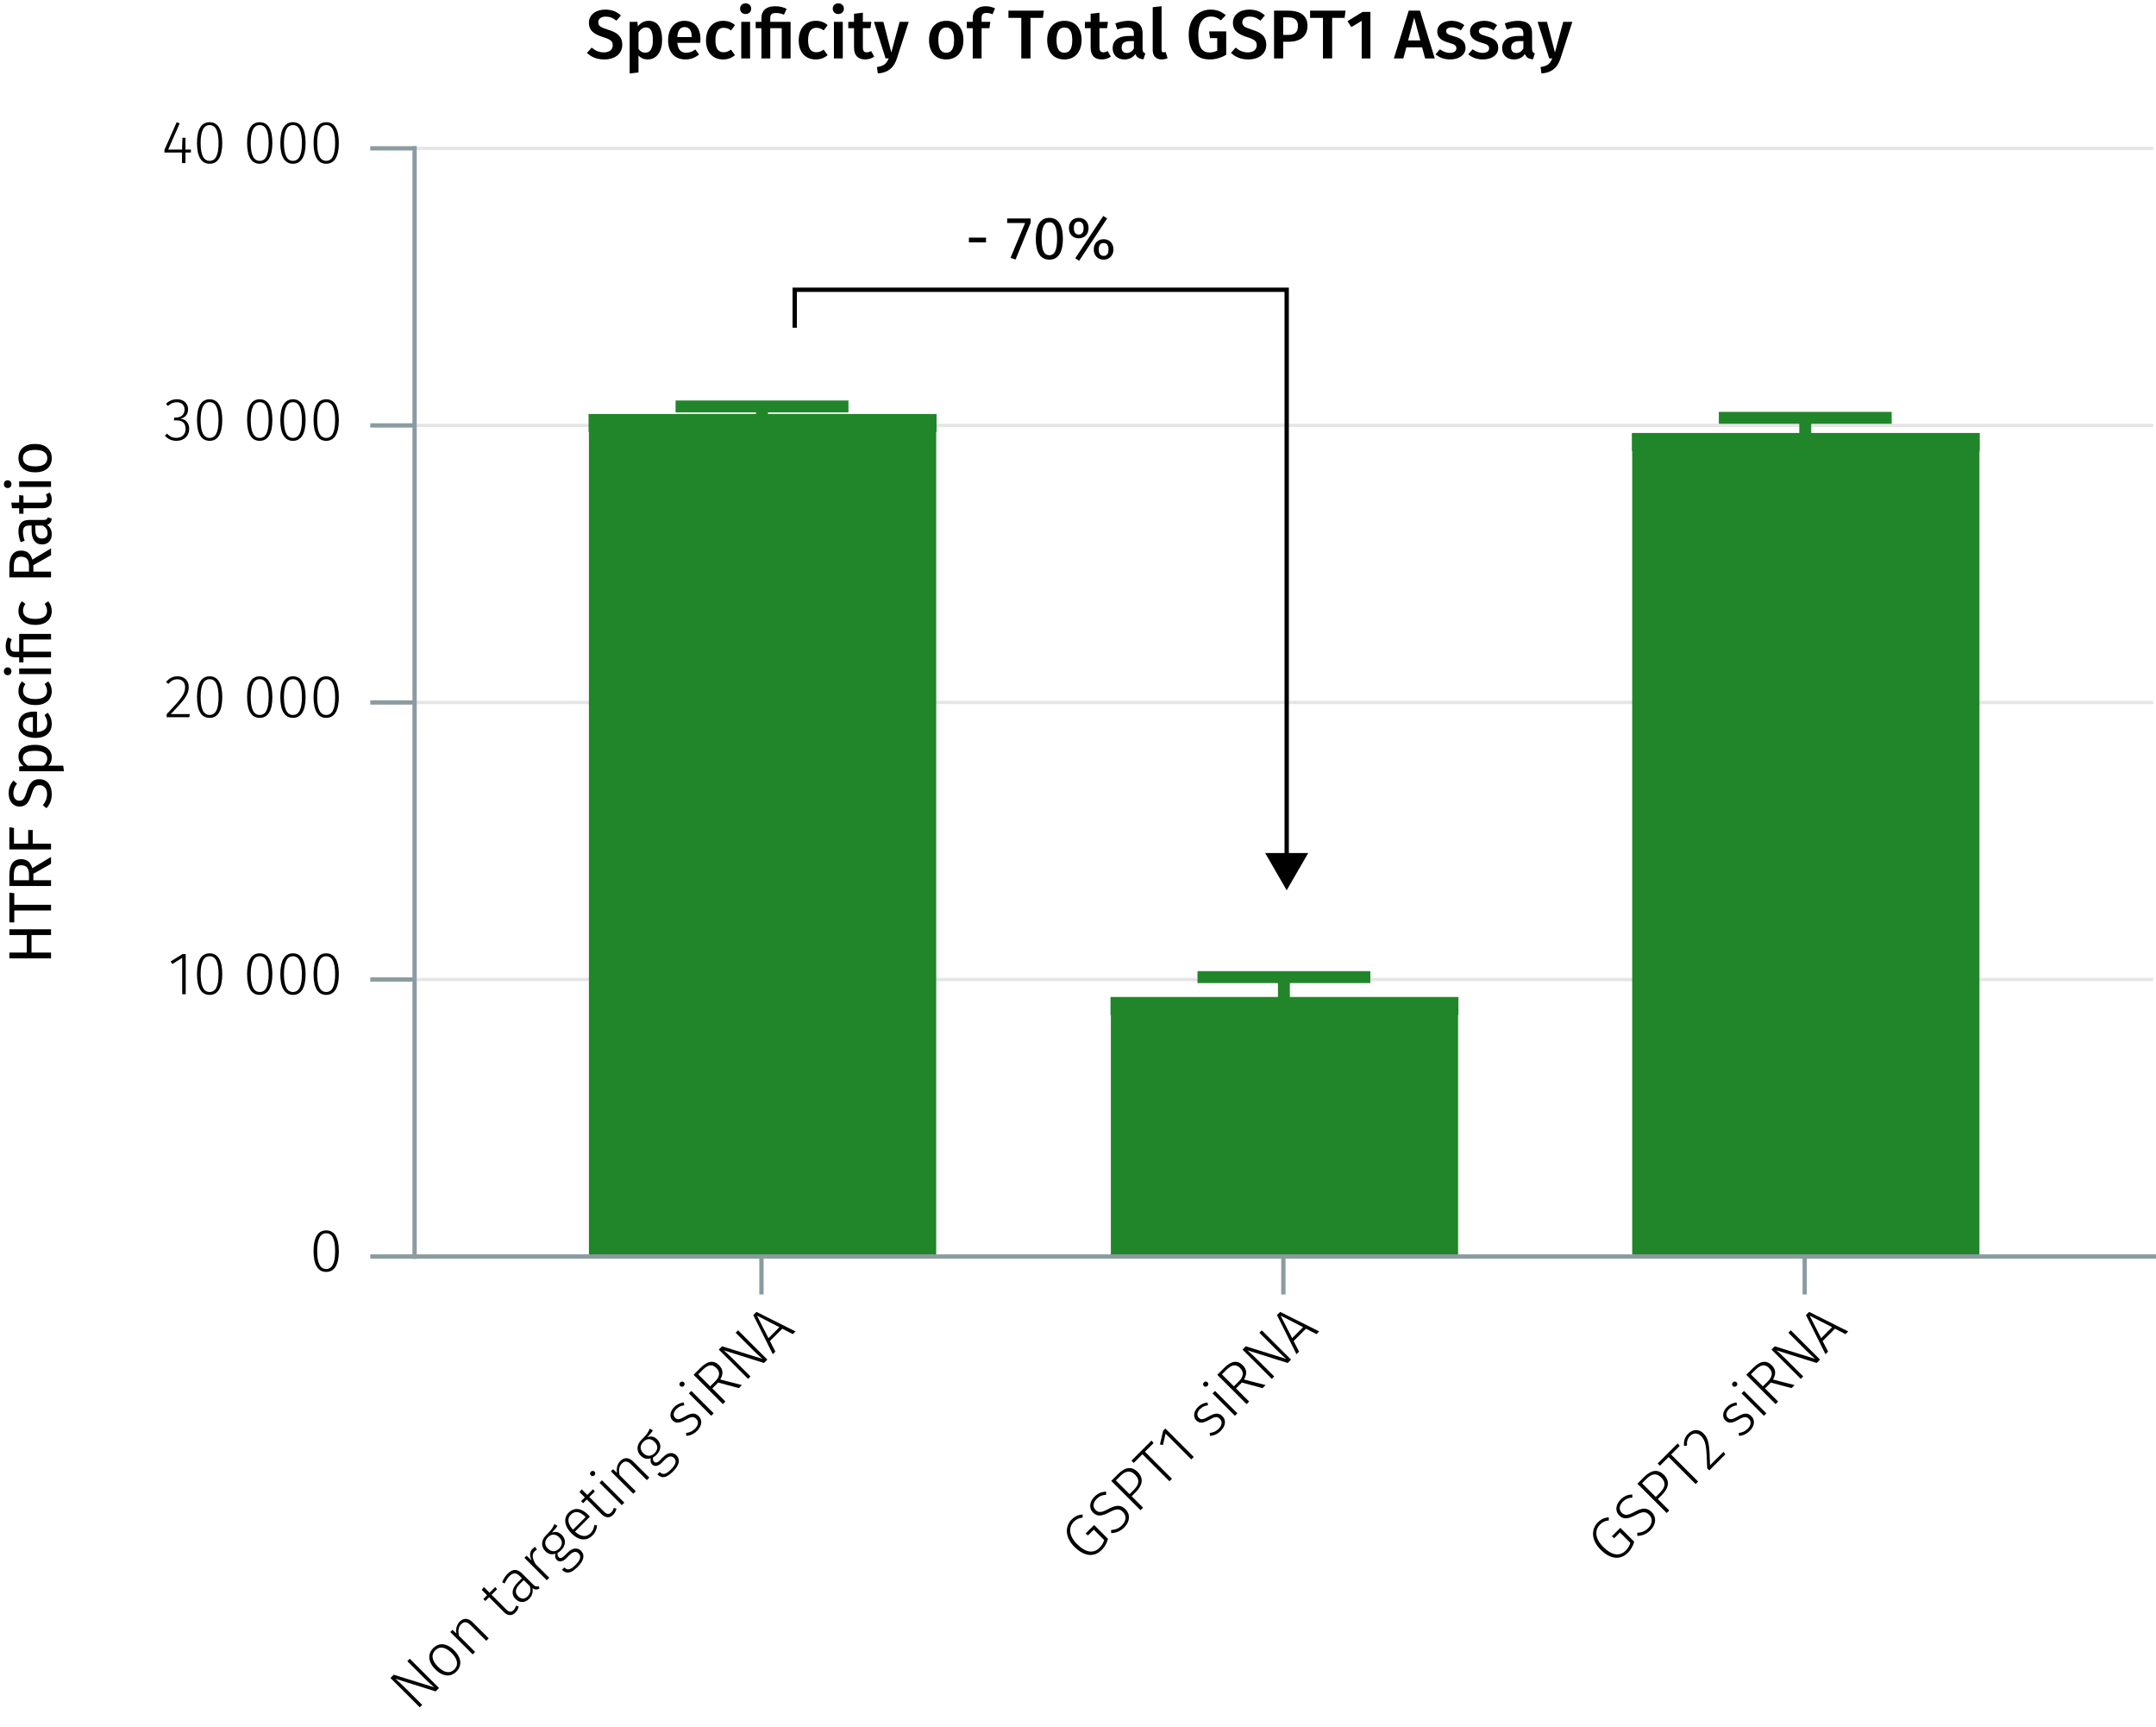 <?xml version="1.0" encoding="UTF-8"?><svg id="Calque_1" xmlns="http://www.w3.org/2000/svg" viewBox="0 0 499.495 399.999"><line x1="96.053" y1="226.862" x2="498.854" y2="226.862" fill="none" stroke="#e5e5e5" stroke-miterlimit="10" stroke-width=".75"/><line x1="96.053" y1="162.698" x2="498.854" y2="162.698" fill="none" stroke="#e5e5e5" stroke-miterlimit="10" stroke-width=".75"/><line x1="96.053" y1="98.534" x2="498.854" y2="98.534" fill="none" stroke="#e5e5e5" stroke-miterlimit="10" stroke-width=".75"/><line x1="96.053" y1="34.361" x2="498.854" y2="34.361" fill="none" stroke="#e5e5e5" stroke-miterlimit="10" stroke-width=".75"/><polyline points="138.539 97.985 138.539 291.026 214.793 291.026 214.793 97.985 138.539 97.985" fill="#218529" fill-rule="evenodd" stroke-width="0"/><polyline points="138.539 291.026 138.539 97.985 136.357 97.985 216.975 97.985 214.793 97.985 214.793 291.026" fill="none" stroke="#218529" stroke-miterlimit="1.5" stroke-width="4.2"/><polyline points="259.46 233.014 259.46 291.026 335.703 291.026 335.703 233.014 259.46 233.014" fill="#218529" fill-rule="evenodd" stroke-width="0"/><polyline points="259.46 291.026 259.46 233.014 257.278 233.014 337.885 233.014 335.703 233.014 335.703 291.026" fill="none" stroke="#218529" stroke-miterlimit="1.5" stroke-width="4.2"/><polyline points="380.243 102.38 380.243 291.026 456.486 291.026 456.486 102.38 380.243 102.38" fill="#218529" fill-rule="evenodd" stroke-width="0"/><polyline points="380.243 291.026 380.243 102.38 378.061 102.38 458.668 102.38 456.486 102.38 456.486 291.026" fill="none" stroke="#218529" stroke-miterlimit="1.5" stroke-width="4.2"/><path d="m101.712,390.968l-.783.782-9.33-2.932c.494.436,1.199,1.04,2.416,2.258l3.795,3.794-.564.564-6.785-6.784.762-.763,9.351,2.912c-.308-.269-1.208-1.051-2.089-1.932l-4.121-4.12.564-.565,6.785,6.785Z" stroke-width="0"/><path d="m105.224,382.246c1.674,1.674,1.883,3.545.516,4.912-1.377,1.376-3.219,1.158-4.883-.506-1.664-1.663-1.863-3.546-.506-4.902,1.377-1.377,3.18-1.198,4.873.496Zm-3.754,3.792c1.457,1.457,2.793,1.625,3.783.635.991-.99.852-2.338-.633-3.823-1.457-1.456-2.783-1.615-3.785-.614-.98.98-.851,2.318.635,3.803Z" stroke-width="0"/><path d="m109.519,375.751l3.705,3.704-.574.574-3.625-3.625c-.852-.852-1.535-.861-2.168-.228-.704.703-.754,1.625-.536,2.674l3.754,3.754-.575.575-5.18-5.181.496-.495.92.821c-.168-1,.02-1.98.764-2.724.939-.94,2.02-.851,3.02.149Z" stroke-width="0"/><path d="m120.162,372.081c-.108.525-.347,1-.763,1.416-.782.783-1.732.803-2.635-.1l-3.457-3.456-.871.871-.465-.465.871-.872-1.238-1.238.506-.644,1.307,1.308,1.338-1.337.396.534-1.269,1.268,3.427,3.428c.604.604,1.139.664,1.664.139.287-.287.457-.614.564-1.02l.624.168Z" stroke-width="0"/><path d="m124.737,367.348l.277.534c-.555.356-1.051.396-1.664-.06.197.951-.061,1.783-.754,2.477-1,1-2.229.98-3.149.059-1.089-1.089-.853-2.495.476-3.822l.99-.99-.504-.505c-.823-.823-1.527-.853-2.389.009-.416.416-.781,1.001-1.108,1.705l-.585-.289c.348-.801.742-1.436,1.287-1.98,1.18-1.179,2.279-1.109,3.338-.05l2.497,2.497c.574.574.901.584,1.288.416Zm-2.002.02l-1.406-1.406-.9.901c-1.041,1.04-1.219,2.03-.396,2.853.713.713,1.516.703,2.199.02.663-.664.791-1.446.504-2.367Z" stroke-width="0"/><path d="m123.962,358.259l.435.652c-.178.1-.337.219-.515.397-.713.713-.584,1.614.198,2.952l3.169,3.169-.574.574-5.18-5.18.495-.495,1.208,1.109c-.584-1.119-.525-2.012.188-2.725.209-.208.406-.366.576-.455Z" stroke-width="0"/><path d="m129.149,353.388c-.258.455-.674.95-1.287,1.584.802-.287,1.574-.188,2.287.525,1.011,1.01,1,2.407-.168,3.576-.248.247-.506.445-.773.574-.109.386-.039.752.199.99.307.307.732.337,1.357-.287l.842-.842c1.029-1.03,2.218-1.109,2.99-.337.932.931.752,2.219-.763,3.733-1.565,1.565-2.614,1.705-3.645.674l.534-.534c.732.713,1.396.624,2.635-.614,1.209-1.209,1.298-2.031.684-2.645-.555-.555-1.297-.426-2.029.307l-.843.842c-.862.862-1.694.862-2.188.366-.348-.347-.445-.861-.318-1.445-.9.287-1.633.108-2.326-.585-1.041-1.04-.992-2.516.148-3.655,1.406-1.366,1.634-1.892,1.932-2.604l.732.377Zm-2.219,5.289c.832.832,1.822.792,2.615,0,.842-.842.832-1.783.01-2.605-.812-.812-1.744-.891-2.625-.01-.881.882-.764,1.853,0,2.615Z" stroke-width="0"/><path d="m136.665,351.28l-3.457,3.457c1.477,1.337,2.713,1.268,3.605.376.564-.564.762-1.119.881-1.911l.635.099c-.09.882-.377,1.645-1.061,2.327-1.367,1.367-3.189,1.209-4.854-.455-1.654-1.654-1.941-3.546-.674-4.814,1.348-1.347,3.002-1.04,4.527.485.158.159.307.327.396.437Zm-1.141-.05c-1.129-1.129-2.307-1.396-3.287-.416-.803.803-.812,2.021.514,3.486l2.922-2.922-.148-.148Z" stroke-width="0"/><path d="m142.812,349.431c-.107.525-.346,1.001-.762,1.417-.783.782-1.733.802-2.635-.1l-3.457-3.456-.871.871-.466-.465.872-.872-1.238-1.238.504-.644,1.309,1.308,1.337-1.337.396.534-1.268,1.269,3.427,3.426c.604.605,1.14.664,1.665.14.287-.287.455-.614.564-1.021l.623.168Z" stroke-width="0"/><path d="m137.739,340.856c.227.227.248.583-.02.851-.258.258-.615.237-.842.011-.229-.229-.248-.585.01-.843.268-.268.623-.247.852-.019Zm6.904,7.18l-.576.575-5.18-5.181.574-.574,5.182,5.18Z" stroke-width="0"/><path d="m146.731,338.539l3.704,3.704-.574.574-3.626-3.625c-.851-.852-1.534-.861-2.168-.227-.703.703-.754,1.624-.535,2.674l3.754,3.754-.574.574-5.181-5.18.495-.496.92.822c-.167-1,.021-1.981.764-2.725.941-.94,2.021-.851,3.021.149Z" stroke-width="0"/><path d="m151.255,331.282c-.258.455-.674.951-1.288,1.584.802-.286,1.575-.188,2.288.525,1.01,1.011,1,2.407-.168,3.576-.248.248-.506.445-.773.574-.109.386-.039.753.199.99.307.308.732.337,1.356-.287l.843-.842c1.029-1.029,2.217-1.109,2.99-.337.932.931.752,2.219-.764,3.734-1.564,1.564-2.613,1.704-3.645.674l.535-.535c.732.713,1.396.624,2.635-.614,1.209-1.208,1.297-2.03.684-2.645-.555-.555-1.297-.426-2.03.307l-.843.843c-.861.861-1.693.861-2.188.366-.347-.348-.446-.861-.317-1.446-.9.287-1.634.108-2.327-.585-1.04-1.039-.991-2.516.148-3.654,1.407-1.367,1.634-1.892,1.932-2.605l.733.377Zm-2.219,5.289c.832.832,1.822.793,2.615,0,.842-.842.831-1.783.01-2.604-.813-.813-1.744-.892-2.625-.011-.881.882-.764,1.853,0,2.615Z" stroke-width="0"/><path d="m158.421,324.828l.109.644c-.773.139-1.318.367-1.842.892-.684.684-.812,1.486-.277,2.021.514.516,1.07.396,2.238-.277,1.437-.842,2.348-.98,3.229-.099.961.961.674,2.337-.366,3.378-.843.842-1.694,1.119-2.517,1.188l-.049-.684c.793-.1,1.436-.347,2.08-.991.742-.742.912-1.624.277-2.258-.623-.624-1.139-.564-2.506.209-1.396.821-2.248.861-2.971.138-.793-.792-.615-2.1.365-3.081.664-.663,1.367-.971,2.229-1.079Z" stroke-width="0"/><path d="m158.439,320.156c.228.228.248.584-.02.852-.258.257-.615.237-.842.01-.229-.228-.248-.585.01-.842.268-.268.624-.247.852-.02Zm6.904,7.181l-.574.574-5.182-5.18.575-.574,5.181,5.18Z" stroke-width="0"/><path d="m166.38,320.217l-1.355,1.356,3.041,3.041-.596.595-6.783-6.785,1.644-1.644c1.634-1.635,3.06-1.773,4.259-.575,1.01,1.011.99,2.1.277,3.309l5.012,1.287-.703.704-4.795-1.288Zm-.712-.257c1.079-1.08,1.277-2.131.286-3.121-.9-.901-1.861-.852-3.158.445l-1.031,1.03,2.773,2.774,1.13-1.129Z" stroke-width="0"/><path d="m177.778,314.901l-.783.782-9.33-2.933c.495.436,1.199,1.041,2.416,2.259l3.795,3.794-.564.564-6.785-6.785.763-.762,9.351,2.911c-.309-.268-1.209-1.05-2.09-1.931l-4.121-4.121.564-.564,6.785,6.785Z" stroke-width="0"/><path d="m181.231,307.744l-2.854,2.853,1.258,2.446-.604.604-4.516-9.054.742-.743,9.043,4.527-.624.623-2.446-1.257Zm-.664-.347l-5.2-2.686,2.665,5.221,2.535-2.535Z" stroke-width="0"/><path d="m250.805,350.763l.02.733c-.852.099-1.446.356-2.051.961-1.089,1.089-1.396,3.021.763,5.18,2.08,2.081,3.863,2.18,5.2.843.555-.555.882-1.12,1.07-1.783l-2.407-2.407-1.327,1.327-.564-.426,1.98-1.98,3.21,3.209c-.258.951-.723,1.832-1.456,2.565-1.684,1.685-3.981,1.624-6.33-.724-2.337-2.338-2.1-4.853-.644-6.309.793-.793,1.536-1.08,2.536-1.189Z" stroke-width="0"/><path d="m256.249,345.477l.029.724c-.94.069-1.585.336-2.209.96-.832.832-.971,1.842-.258,2.556.693.693,1.377.644,2.962-.208,1.595-.842,2.773-1.149,3.972.05,1.159,1.159,1.08,2.843-.286,4.21-.932.931-1.942,1.287-3.021,1.316l-.04-.713c.94-.069,1.753-.307,2.546-1.1.951-.951,1.129-2.179.218-3.09-.822-.822-1.565-.753-3.15.079-1.762.931-2.812,1.05-3.792.069-.962-.961-.862-2.467.326-3.655.882-.882,1.693-1.14,2.704-1.198Z" stroke-width="0"/><path d="m263.575,340.925c1.525,1.525,1.05,3.169-.426,4.645l-.971.971,2.645,2.645-.595.595-6.784-6.784,1.595-1.595c1.575-1.575,3.13-1.883,4.536-.476Zm-.614.633c-1.149-1.148-2.258-.852-3.446.337l-.991.991,3.17,3.169.971-.971c1.129-1.129,1.545-2.277.297-3.526Z" stroke-width="0"/><path d="m267.247,334.242l-1.99,1.991,6.259,6.259-.584.584-6.26-6.259-2.011,2.011-.524-.525,4.655-4.655.455.595Z" stroke-width="0"/><path d="m276.564,337.443l-.574.574-5.953-5.953-.614,2.635-.692-.157.752-3.19.495-.495,6.587,6.587Z" stroke-width="0"/><path d="m279.75,324.828l.109.644c-.772.139-1.317.367-1.843.893-.683.684-.812,1.485-.277,2.021.516.515,1.07.396,2.239-.278,1.436-.841,2.347-.979,3.229-.098.961.96.674,2.337-.366,3.377-.842.842-1.693,1.119-2.516,1.188l-.05-.684c.792-.099,1.437-.347,2.08-.99.743-.743.911-1.624.277-2.258-.624-.625-1.139-.565-2.506.208-1.396.822-2.248.861-2.972.139-.793-.793-.614-2.101.366-3.081.664-.663,1.366-.971,2.229-1.08Z" stroke-width="0"/><path d="m279.768,320.156c.228.228.248.585-.02.852-.258.258-.614.237-.842.011-.228-.229-.248-.586.009-.843.268-.268.625-.247.853-.02Zm6.903,7.181l-.574.574-5.181-5.18.575-.574,5.18,5.18Z" stroke-width="0"/><path d="m287.709,320.217l-1.356,1.356,3.041,3.041-.595.595-6.784-6.784,1.645-1.645c1.635-1.635,3.061-1.773,4.258-.575,1.012,1.011.991,2.101.278,3.309l5.012,1.288-.703.703-4.795-1.288Zm-.712-.257c1.079-1.08,1.277-2.13.286-3.121-.9-.9-1.861-.852-3.159.446l-1.03,1.03,2.773,2.773,1.13-1.129Z" stroke-width="0"/><path d="m299.106,314.901l-.782.782-9.33-2.932c.495.436,1.198,1.04,2.417,2.259l3.793,3.793-.564.564-6.784-6.784.763-.763,9.35,2.911c-.307-.267-1.208-1.05-2.09-1.931l-4.12-4.12.564-.564,6.784,6.784Z" stroke-width="0"/><path d="m302.56,307.744l-2.853,2.853,1.258,2.446-.604.604-4.517-9.053.743-.743,9.043,4.526-.624.623-2.447-1.257Zm-.663-.347l-5.2-2.685,2.664,5.22,2.536-2.535Z" stroke-width="0"/><path d="m372.708,351.418l.02.732c-.852.1-1.446.357-2.051.961-1.089,1.09-1.396,3.021.763,5.181,2.081,2.08,3.863,2.179,5.2.842.555-.555.882-1.119,1.07-1.783l-2.407-2.406-1.327,1.327-.564-.426,1.98-1.98,3.21,3.209c-.258.951-.724,1.832-1.456,2.564-1.685,1.685-3.982,1.625-6.33-.723-2.337-2.338-2.1-4.854-.643-6.309.792-.793,1.535-1.08,2.535-1.189Z" stroke-width="0"/><path d="m378.151,346.133l.03.723c-.94.069-1.585.337-2.209.961-.832.832-.971,1.842-.257,2.555.693.693,1.377.645,2.961-.207,1.596-.842,2.773-1.149,3.973.049,1.158,1.159,1.079,2.843-.288,4.21-.931.931-1.941,1.287-3.021,1.317l-.04-.713c.94-.07,1.753-.308,2.546-1.1.95-.951,1.129-2.18.218-3.091-.821-.821-1.564-.753-3.149.079-1.764.932-2.812,1.051-3.794.069-.96-.96-.861-2.466.327-3.654.882-.882,1.693-1.14,2.703-1.198Z" stroke-width="0"/><path d="m385.479,341.579c1.525,1.525,1.05,3.169-.426,4.646l-.971.971,2.645,2.645-.594.594-6.785-6.784,1.595-1.595c1.575-1.575,3.13-1.883,4.536-.476Zm-.614.634c-1.148-1.148-2.258-.852-3.447.336l-.99.991,3.17,3.169.971-.971c1.129-1.129,1.545-2.277.297-3.525Z" stroke-width="0"/><path d="m389.15,334.896l-1.991,1.99,6.26,6.26-.584.585-6.26-6.26-2.011,2.011-.524-.525,4.654-4.654.456.594Z" stroke-width="0"/><path d="m394.655,331.986c1.307,1.309,1.396,2.863,1.515,7.399l3.12-3.12.426.585-3.714,3.714-.485-.485c-.158-5.052-.268-6.31-1.426-7.468-.783-.783-1.773-.783-2.526-.03-.634.634-.802,1.337-.724,2.229l-.693.099c-.108-1.159.169-2.05.962-2.843,1.129-1.129,2.555-1.07,3.546-.08Z" stroke-width="0"/><path d="m402.307,324.83l.108.644c-.772.139-1.316.366-1.842.892-.684.684-.812,1.486-.277,2.021.516.515,1.07.396,2.238-.277,1.438-.841,2.348-.98,3.229-.099.961.961.673,2.338-.366,3.377-.842.842-1.694,1.12-2.516,1.189l-.051-.684c.793-.1,1.437-.347,2.081-.991.742-.742.911-1.624.277-2.258-.624-.624-1.14-.564-2.506.208-1.396.822-2.249.862-2.972.139-.793-.792-.614-2.101.366-3.081.663-.663,1.366-.97,2.229-1.079Z" stroke-width="0"/><path d="m402.324,320.158c.228.228.247.584-.021.852-.257.257-.613.237-.841.01-.229-.228-.248-.585.009-.842.268-.268.625-.248.853-.02Zm6.903,7.181l-.574.574-5.18-5.181.574-.574,5.18,5.181Z" stroke-width="0"/><path d="m410.267,320.219l-1.357,1.356,3.041,3.041-.594.595-6.785-6.785,1.645-1.645c1.634-1.634,3.06-1.772,4.258-.574,1.011,1.011.991,2.1.278,3.309l5.012,1.287-.703.703-4.794-1.287Zm-.713-.258c1.079-1.079,1.277-2.13.286-3.12-.901-.901-1.862-.853-3.159.445l-1.03,1.03,2.774,2.773,1.129-1.129Z" stroke-width="0"/><path d="m421.664,314.902l-.783.783-9.33-2.933c.495.436,1.198,1.04,2.417,2.259l3.793,3.793-.564.564-6.784-6.784.763-.763,9.35,2.912c-.307-.268-1.209-1.051-2.09-1.932l-4.12-4.12.564-.564,6.785,6.784Z" stroke-width="0"/><path d="m425.117,307.745l-2.853,2.853,1.258,2.446-.604.604-4.517-9.053.743-.743,9.043,4.526-.624.624-2.446-1.258Zm-.664-.347l-5.2-2.685,2.664,5.22,2.536-2.535Z" stroke-width="0"/><path d="m418.107,299.815v-8.79m-120.782,8.79v-8.79m-120.911,8.79v-8.79m-81.003,0h404.084" fill="none" stroke="#8b9ca0" stroke-miterlimit="10"/><path d="m78.5,289.788c0,3.152-1.022,4.805-2.928,4.805-1.919,0-2.928-1.666-2.928-4.818s1.009-4.805,2.928-4.805,2.928,1.652,2.928,4.818Zm-5.015-.014c0,2.871.742,4.146,2.087,4.146s2.073-1.262,2.073-4.133-.729-4.146-2.073-4.146c-1.33,0-2.087,1.262-2.087,4.133Z" stroke-width="0"/><path d="m43.023,230.274h-.812v-8.42l-2.298,1.43-.378-.602,2.787-1.725h.701v9.316Z" stroke-width="0"/><path d="m51.494,225.624c0,3.15-1.022,4.805-2.928,4.805-1.919,0-2.928-1.668-2.928-4.818s1.009-4.805,2.928-4.805,2.928,1.652,2.928,4.818Zm-5.015-.014c0,2.871.742,4.145,2.087,4.145s2.073-1.26,2.073-4.131-.729-4.146-2.073-4.146c-1.33,0-2.087,1.26-2.087,4.133Z" stroke-width="0"/><path d="m63.101,225.624c0,3.15-1.022,4.805-2.928,4.805-1.919,0-2.928-1.668-2.928-4.818s1.009-4.805,2.928-4.805,2.928,1.652,2.928,4.818Zm-5.015-.014c0,2.871.742,4.145,2.087,4.145s2.073-1.26,2.073-4.131-.729-4.146-2.073-4.146c-1.331,0-2.087,1.26-2.087,4.133Z" stroke-width="0"/><path d="m70.8,225.624c0,3.15-1.022,4.805-2.928,4.805-1.919,0-2.928-1.668-2.928-4.818s1.009-4.805,2.928-4.805,2.928,1.652,2.928,4.818Zm-5.015-.014c0,2.871.742,4.145,2.087,4.145s2.073-1.26,2.073-4.131-.729-4.146-2.073-4.146c-1.33,0-2.087,1.26-2.087,4.133Z" stroke-width="0"/><path d="m78.5,225.624c0,3.15-1.022,4.805-2.928,4.805-1.919,0-2.928-1.668-2.928-4.818s1.009-4.805,2.928-4.805,2.928,1.652,2.928,4.818Zm-5.015-.014c0,2.871.742,4.145,2.087,4.145s2.073-1.26,2.073-4.131-.729-4.146-2.073-4.146c-1.331,0-2.087,1.26-2.087,4.133Z" stroke-width="0"/><path d="m43.724,159.093c0,1.85-1.036,3.012-4.16,6.303h4.413l-.112.715h-5.253v-.686c3.46-3.684,4.272-4.65,4.272-6.289,0-1.107-.7-1.809-1.765-1.809-.896,0-1.514.379-2.088,1.066l-.56-.422c.742-.896,1.568-1.33,2.689-1.33,1.597,0,2.562,1.051,2.562,2.451Z" stroke-width="0"/><path d="m51.495,161.46c0,3.152-1.022,4.805-2.928,4.805-1.919,0-2.928-1.666-2.928-4.818s1.009-4.805,2.928-4.805,2.928,1.652,2.928,4.818Zm-5.015-.014c0,2.871.742,4.146,2.087,4.146s2.073-1.262,2.073-4.133-.729-4.146-2.073-4.146c-1.331,0-2.087,1.262-2.087,4.133Z" stroke-width="0"/><path d="m63.101,161.46c0,3.152-1.022,4.805-2.928,4.805-1.919,0-2.928-1.666-2.928-4.818s1.009-4.805,2.928-4.805,2.928,1.652,2.928,4.818Zm-5.015-.014c0,2.871.742,4.146,2.087,4.146s2.073-1.262,2.073-4.133-.729-4.146-2.073-4.146c-1.331,0-2.087,1.262-2.087,4.133Z" stroke-width="0"/><path d="m70.8,161.46c0,3.152-1.022,4.805-2.928,4.805-1.919,0-2.928-1.666-2.928-4.818s1.009-4.805,2.928-4.805,2.928,1.652,2.928,4.818Zm-5.015-.014c0,2.871.742,4.146,2.087,4.146s2.073-1.262,2.073-4.133-.729-4.146-2.073-4.146c-1.33,0-2.087,1.262-2.087,4.133Z" stroke-width="0"/><path d="m78.5,161.46c0,3.152-1.022,4.805-2.928,4.805-1.919,0-2.928-1.666-2.928-4.818s1.009-4.805,2.928-4.805,2.928,1.652,2.928,4.818Zm-5.015-.014c0,2.871.742,4.146,2.087,4.146s2.073-1.262,2.073-4.133-.729-4.146-2.073-4.146c-1.33,0-2.087,1.262-2.087,4.133Z" stroke-width="0"/><path d="m43.57,94.804c0,1.26-.799,2.002-1.835,2.184,1.162.057,2.101.855,2.101,2.326,0,1.625-1.162,2.787-2.97,2.787-1.093,0-1.975-.406-2.675-1.205l.518-.461c.658.713,1.317.98,2.13.98,1.372,0,2.157-.855,2.157-2.088,0-1.414-.841-1.961-2.102-1.961h-.616l.112-.658h.448c.98,0,1.919-.588,1.919-1.863,0-1.037-.715-1.682-1.793-1.682-.785,0-1.401.254-2.073.869l-.435-.504c.729-.701,1.527-1.051,2.55-1.051,1.625,0,2.563,1.023,2.563,2.326Z" stroke-width="0"/><path d="m51.494,97.296c0,3.152-1.022,4.805-2.928,4.805-1.919,0-2.928-1.666-2.928-4.818s1.009-4.805,2.928-4.805,2.928,1.652,2.928,4.818Zm-5.015-.014c0,2.871.742,4.146,2.087,4.146s2.073-1.262,2.073-4.133-.729-4.146-2.073-4.146c-1.33,0-2.087,1.262-2.087,4.133Z" stroke-width="0"/><path d="m63.101,97.296c0,3.152-1.022,4.805-2.928,4.805-1.919,0-2.928-1.666-2.928-4.818s1.009-4.805,2.928-4.805,2.928,1.652,2.928,4.818Zm-5.015-.014c0,2.871.742,4.146,2.087,4.146s2.073-1.262,2.073-4.133-.729-4.146-2.073-4.146c-1.331,0-2.087,1.262-2.087,4.133Z" stroke-width="0"/><path d="m70.8,97.296c0,3.152-1.022,4.805-2.928,4.805-1.919,0-2.928-1.666-2.928-4.818s1.009-4.805,2.928-4.805,2.928,1.652,2.928,4.818Zm-5.015-.014c0,2.871.742,4.146,2.087,4.146s2.073-1.262,2.073-4.133-.729-4.146-2.073-4.146c-1.33,0-2.087,1.262-2.087,4.133Z" stroke-width="0"/><path d="m78.5,97.296c0,3.152-1.022,4.805-2.928,4.805-1.919,0-2.928-1.666-2.928-4.818s1.009-4.805,2.928-4.805,2.928,1.652,2.928,4.818Zm-5.015-.014c0,2.871.742,4.146,2.087,4.146s2.073-1.262,2.073-4.133-.729-4.146-2.073-4.146c-1.331,0-2.087,1.262-2.087,4.133Z" stroke-width="0"/><path d="m44.229,35.321h-1.261v2.451h-.798v-2.451h-4.076v-.602l2.843-6.416.687.279-2.661,6.066h3.208l.098-2.732h.7v2.732h1.261v.672Z" stroke-width="0"/><path d="m51.495,33.122c0,3.152-1.022,4.805-2.928,4.805-1.919,0-2.928-1.666-2.928-4.818s1.009-4.805,2.928-4.805,2.928,1.652,2.928,4.818Zm-5.015-.014c0,2.871.742,4.146,2.087,4.146s2.073-1.262,2.073-4.133-.729-4.146-2.073-4.146c-1.331,0-2.087,1.262-2.087,4.133Z" stroke-width="0"/><path d="m63.101,33.122c0,3.152-1.022,4.805-2.928,4.805-1.919,0-2.928-1.666-2.928-4.818s1.009-4.805,2.928-4.805,2.928,1.652,2.928,4.818Zm-5.015-.014c0,2.871.742,4.146,2.087,4.146s2.073-1.262,2.073-4.133-.729-4.146-2.073-4.146c-1.331,0-2.087,1.262-2.087,4.133Z" stroke-width="0"/><path d="m70.801,33.122c0,3.152-1.022,4.805-2.928,4.805-1.919,0-2.928-1.666-2.928-4.818s1.009-4.805,2.928-4.805,2.928,1.652,2.928,4.818Zm-5.015-.014c0,2.871.742,4.146,2.087,4.146s2.073-1.262,2.073-4.133-.729-4.146-2.073-4.146c-1.331,0-2.087,1.262-2.087,4.133Z" stroke-width="0"/><path d="m78.5,33.122c0,3.152-1.022,4.805-2.928,4.805-1.919,0-2.928-1.666-2.928-4.818s1.009-4.805,2.928-4.805,2.928,1.652,2.928,4.818Zm-5.015-.014c0,2.871.742,4.146,2.087,4.146s2.073-1.262,2.073-4.133-.729-4.146-2.073-4.146c-1.33,0-2.087,1.262-2.087,4.133Z" stroke-width="0"/><path d="m96.053,34.361h-10.268m10.268,64.173h-10.268m10.268,64.164h-10.268m10.268,64.164h-10.268m10.268,64.164h-10.268m10.268.549V33.812" fill="none" stroke="#8b9ca0" stroke-miterlimit="10"/><polyline points="156.519 94.139 196.566 94.139 176.543 94.139 176.543 96.117" fill="none" stroke="#218529" stroke-miterlimit="1.5" stroke-width="2.76"/><polyline points="277.43 226.312 317.477 226.312 297.453 226.312 297.453 231.147" fill="none" stroke="#218529" stroke-miterlimit="1.5" stroke-width="2.76"/><polyline points="398.212 96.776 438.259 96.776 418.236 96.776 418.236 100.512" fill="none" stroke="#218529" stroke-miterlimit="1.5" stroke-width="2.76"/><path d="m143.846,3.587l-1.041,1.201c-.8-.656-1.568-.944-2.48-.944-.992,0-1.713.448-1.713,1.312,0,.8.432,1.152,2.272,1.729,1.938.608,3.281,1.408,3.281,3.489,0,1.984-1.552,3.394-4.193,3.394-1.761,0-3.073-.624-3.985-1.521l1.088-1.217c.816.688,1.697,1.104,2.85,1.104,1.185,0,2.033-.576,2.033-1.648,0-.929-.465-1.345-2.193-1.873-2.321-.721-3.329-1.648-3.329-3.329,0-1.841,1.584-3.058,3.762-3.058,1.616,0,2.688.48,3.649,1.36Z" stroke-width="0"/><path d="m153.398,9.269c0,2.593-1.2,4.498-3.346,4.498-.864,0-1.601-.305-2.128-.929v3.954l-2.049.224V5.059h1.792l.112,1.041c.672-.881,1.568-1.28,2.481-1.28,2.208,0,3.137,1.744,3.137,4.449Zm-2.145.016c0-2.145-.576-2.929-1.601-2.929-.721,0-1.329.496-1.729,1.152v3.81c.399.593.912.881,1.552.881,1.121,0,1.777-.865,1.777-2.914Z" stroke-width="0"/><path d="m162.23,9.926h-5.314c.16,1.729.96,2.289,2.081,2.289.752,0,1.376-.24,2.112-.752l.849,1.168c-.832.673-1.856,1.137-3.138,1.137-2.625,0-4.033-1.745-4.033-4.418,0-2.577,1.36-4.529,3.762-4.529,2.369,0,3.729,1.601,3.729,4.273,0,.271-.032.608-.048.832Zm-1.985-1.425c0-1.393-.496-2.225-1.648-2.225-.96,0-1.568.641-1.681,2.321h3.329v-.097Z" stroke-width="0"/><path d="m170.277,5.812l-.913,1.232c-.56-.416-1.072-.608-1.712-.608-1.185,0-1.905.864-1.905,2.897,0,2.049.753,2.769,1.905,2.769.64,0,1.088-.208,1.712-.608l.913,1.297c-.769.624-1.649.977-2.737.977-2.449,0-3.97-1.697-3.97-4.402s1.521-4.545,3.954-4.545c1.104,0,1.952.304,2.753.992Z" stroke-width="0"/><path d="m174.035,2.018c0,.688-.528,1.232-1.297,1.232-.752,0-1.28-.544-1.28-1.232,0-.704.528-1.248,1.28-1.248.769,0,1.297.544,1.297,1.248Zm-.256,11.509h-2.049V5.059h2.049v8.468Z" stroke-width="0"/><path d="m182.245,2.051l-.625,1.36c-.512-.24-1.12-.4-1.792-.4-1.089,0-1.377.385-1.377,1.185v.864h4.706v8.468h-2.049v-6.995h-2.657v6.995h-2.049v-6.995h-1.328v-1.473h1.328v-.896c0-1.552.944-2.721,3.249-2.721,1.072,0,1.905.272,2.594.608Z" stroke-width="0"/><path d="m191.749,5.812l-.913,1.232c-.56-.416-1.072-.608-1.712-.608-1.185,0-1.905.864-1.905,2.897,0,2.049.753,2.769,1.905,2.769.64,0,1.088-.208,1.712-.608l.913,1.297c-.769.624-1.649.977-2.737.977-2.449,0-3.97-1.697-3.97-4.402s1.521-4.545,3.954-4.545c1.104,0,1.952.304,2.753.992Z" stroke-width="0"/><path d="m195.507,2.018c0,.688-.528,1.232-1.296,1.232-.753,0-1.281-.544-1.281-1.232,0-.704.528-1.248,1.281-1.248.768,0,1.296.544,1.296,1.248Zm-.256,11.509h-2.049V5.059h2.049v8.468Z" stroke-width="0"/><path d="m202.532,13.127c-.608.433-1.377.641-2.129.641-1.665-.017-2.545-.961-2.545-2.77v-4.466h-1.329v-1.473h1.329v-1.872l2.049-.24v2.112h1.969l-.208,1.473h-1.761v4.418c0,.832.271,1.169.896,1.169.32,0,.641-.097,1.009-.305l.721,1.312Z" stroke-width="0"/><path d="m207.779,13.559c-.64,1.984-1.889,3.265-4.401,3.457l-.208-1.488c1.681-.256,2.225-.801,2.705-2.001h-.704l-2.689-8.468h2.177l1.841,7.107,1.921-7.107h2.113l-2.754,8.5Z" stroke-width="0"/><path d="m223.205,9.285c0,2.674-1.488,4.482-3.985,4.482s-3.985-1.697-3.985-4.482c0-2.656,1.488-4.465,4.001-4.465,2.497,0,3.97,1.696,3.97,4.465Zm-5.811,0c0,2.033.625,2.93,1.825,2.93s1.824-.912,1.824-2.93-.624-2.913-1.809-2.913c-1.2,0-1.841.913-1.841,2.913Z" stroke-width="0"/><path d="m227.411,4.163v.896h2.033l-.225,1.473h-1.809v6.995h-2.049v-6.995h-1.376v-1.473h1.376v-.928c0-1.537,1.024-2.689,2.978-2.689.849,0,1.536.192,2.192.496l-.592,1.377c-.513-.24-.992-.32-1.393-.32-.832,0-1.137.368-1.137,1.168Z" stroke-width="0"/><path d="m241.621,4.147h-2.881v9.38h-2.129V4.147h-2.978v-1.681h8.211l-.224,1.681Z" stroke-width="0"/><path d="m250.581,9.285c0,2.674-1.489,4.482-3.986,4.482s-3.985-1.697-3.985-4.482c0-2.656,1.488-4.465,4.002-4.465,2.497,0,3.97,1.696,3.97,4.465Zm-5.811,0c0,2.033.624,2.93,1.824,2.93s1.825-.912,1.825-2.93-.624-2.913-1.809-2.913c-1.201,0-1.841.913-1.841,2.913Z" stroke-width="0"/><path d="m257.348,13.127c-.608.433-1.376.641-2.129.641-1.664-.017-2.545-.961-2.545-2.77v-4.466h-1.328v-1.473h1.328v-1.872l2.049-.24v2.112h1.969l-.208,1.473h-1.761v4.418c0,.832.272,1.169.896,1.169.32,0,.641-.097,1.009-.305l.72,1.312Z" stroke-width="0"/><path d="m265.349,12.375l-.433,1.36c-.944-.08-1.552-.4-1.872-1.232-.608.896-1.521,1.265-2.545,1.265-1.681,0-2.722-1.072-2.722-2.609,0-1.841,1.377-2.833,3.842-2.833h1.072v-.48c0-1.104-.496-1.473-1.585-1.473-.576,0-1.392.16-2.257.448l-.464-1.393c1.04-.399,2.113-.607,3.058-.607,2.272,0,3.265,1.04,3.265,2.913v3.553c0,.688.225.929.641,1.089Zm-2.657-1.137v-1.713h-.849c-1.328,0-1.984.48-1.984,1.473,0,.816.416,1.281,1.2,1.281.705,0,1.249-.368,1.633-1.041Z" stroke-width="0"/><path d="m267.058,11.591V1.667l2.049-.225v10.084c0,.4.128.593.48.593.176,0,.336-.032.464-.08l.448,1.44c-.352.16-.849.288-1.376.288-1.297,0-2.065-.784-2.065-2.177Z" stroke-width="0"/><path d="m283.989,3.523l-1.137,1.185c-.752-.593-1.377-.881-2.321-.881-1.568,0-2.913,1.185-2.913,4.162,0,3.025.896,4.161,2.625,4.161.625,0,1.232-.128,1.761-.432v-2.881h-1.664l-.225-1.569h3.97v5.41c-1.104.673-2.417,1.089-3.81,1.089-3.153,0-4.882-1.985-4.882-5.778,0-3.746,2.305-5.763,5.074-5.763,1.536,0,2.593.513,3.521,1.297Z" stroke-width="0"/><path d="m293.045,3.587l-1.041,1.201c-.8-.656-1.568-.944-2.48-.944-.992,0-1.713.448-1.713,1.312,0,.8.432,1.152,2.272,1.729,1.938.608,3.281,1.408,3.281,3.489,0,1.984-1.552,3.394-4.193,3.394-1.761,0-3.073-.624-3.985-1.521l1.088-1.217c.816.688,1.697,1.104,2.85,1.104,1.185,0,2.033-.576,2.033-1.648,0-.929-.465-1.345-2.193-1.873-2.321-.721-3.329-1.648-3.329-3.329,0-1.841,1.584-3.058,3.762-3.058,1.616,0,2.688.48,3.649,1.36Z" stroke-width="0"/><path d="m302.917,5.988c0,2.545-1.841,3.682-4.338,3.682h-1.297v3.857h-2.112V2.467h3.266c2.785,0,4.481,1.137,4.481,3.521Zm-2.209,0c0-1.393-.849-1.969-2.289-1.969h-1.137v4.065h1.137c1.409,0,2.289-.48,2.289-2.097Z" stroke-width="0"/><path d="m311.508,4.147h-2.881v9.38h-2.129V4.147h-2.978v-1.681h8.212l-.225,1.681Z" stroke-width="0"/><path d="m317.491,13.527h-2.017V4.82l-2.401,1.456-.896-1.377,3.506-2.145h1.809v10.772Z" stroke-width="0"/><path d="m329.476,10.967h-3.665l-.688,2.561h-2.193l3.441-11.061h2.609l3.426,11.061h-2.241l-.688-2.561Zm-.416-1.602l-1.425-5.281-1.408,5.281h2.833Z" stroke-width="0"/><path d="m339.251,5.828l-.8,1.2c-.704-.448-1.377-.688-2.129-.688-.816,0-1.28.336-1.28.848,0,.561.336.816,1.776,1.217,1.729.464,2.705,1.169,2.705,2.673,0,1.761-1.633,2.689-3.569,2.689-1.457,0-2.593-.496-3.377-1.2l1.024-1.153c.656.497,1.44.833,2.305.833.912,0,1.505-.385,1.505-1.024,0-.704-.337-.929-1.921-1.377-1.745-.48-2.514-1.312-2.514-2.561,0-1.409,1.297-2.465,3.266-2.465,1.217,0,2.209.384,3.009,1.008Z" stroke-width="0"/><path d="m346.835,5.828l-.8,1.2c-.704-.448-1.377-.688-2.129-.688-.816,0-1.28.336-1.28.848,0,.561.336.816,1.776,1.217,1.729.464,2.705,1.169,2.705,2.673,0,1.761-1.633,2.689-3.569,2.689-1.457,0-2.593-.496-3.377-1.2l1.024-1.153c.656.497,1.44.833,2.305.833.912,0,1.505-.385,1.505-1.024,0-.704-.337-.929-1.921-1.377-1.745-.48-2.514-1.312-2.514-2.561,0-1.409,1.297-2.465,3.266-2.465,1.217,0,2.209.384,3.009,1.008Z" stroke-width="0"/><path d="m355.588,12.375l-.433,1.36c-.944-.08-1.552-.4-1.872-1.232-.608.896-1.521,1.265-2.545,1.265-1.681,0-2.722-1.072-2.722-2.609,0-1.841,1.377-2.833,3.842-2.833h1.072v-.48c0-1.104-.496-1.473-1.585-1.473-.576,0-1.392.16-2.257.448l-.464-1.393c1.04-.399,2.113-.607,3.058-.607,2.272,0,3.265,1.04,3.265,2.913v3.553c0,.688.225.929.641,1.089Zm-2.657-1.137v-1.713h-.849c-1.328,0-1.984.48-1.984,1.473,0,.816.416,1.281,1.2,1.281.705,0,1.249-.368,1.633-1.041Z" stroke-width="0"/><path d="m361.523,13.559c-.64,1.984-1.889,3.265-4.401,3.457l-.208-1.488c1.681-.256,2.225-.801,2.705-2.001h-.704l-2.689-8.468h2.177l1.841,7.107,1.921-7.107h2.113l-2.754,8.5Z" stroke-width="0"/><path d="m7.3,216.567v4.062h4.524v1.331H2.173v-1.331h4.034v-4.062H2.173v-1.33h9.651v1.33h-4.524Z" stroke-width="0"/><path d="m3.308,206.88v2.676h8.517v1.33H3.308v2.746h-1.135v-6.892l1.135.14Z" stroke-width="0"/><path d="m7.733,202.373v1.499h4.091v1.331H2.173v-2.536c0-2.409.925-3.67,2.731-3.67,1.358,0,2.171.701,2.592,2.088l4.328-2.605v1.582l-4.091,2.312Zm-1.022.154c0-1.345-.504-2.115-1.807-2.115-1.205,0-1.695.687-1.695,2.27v1.19h3.502v-1.345Z" stroke-width="0"/><path d="m2.173,196.733v-5.127l1.064.154v3.642h3.292v-3.151h1.051v3.151h4.244v1.331H2.173Z" stroke-width="0"/><path d="m3.125,180.784l.812.729c-.588.729-.84,1.4-.84,2.199,0,.967.448,1.736,1.372,1.736.812,0,1.205-.378,1.737-2.114.477-1.541,1.078-2.858,2.928-2.858,1.681,0,2.857,1.275,2.857,3.446,0,1.387-.462,2.479-1.247,3.277l-.812-.728c.589-.729.967-1.485.967-2.536,0-1.135-.561-2.073-1.723-2.073-.938,0-1.359.448-1.863,2.088-.574,1.877-1.289,2.857-2.787,2.857-1.485,0-2.521-1.261-2.521-3.04,0-1.33.392-2.171,1.12-2.983Z" stroke-width="0"/><path d="m8.126,172.51c2.241,0,3.866.995,3.866,2.899,0,.799-.267,1.457-.841,1.934h3.502l.154,1.288H4.442v-1.106l.994-.098c-.757-.547-1.163-1.345-1.163-2.186,0-1.961,1.527-2.731,3.853-2.731Zm0,1.387c-1.919,0-2.829.561-2.829,1.667,0,.784.56,1.387,1.148,1.779h3.6c.574-.379.896-.953.896-1.625,0-1.177-.883-1.821-2.815-1.821Z" stroke-width="0"/><path d="m8.574,164.838v4.707c1.709-.126,2.367-.925,2.367-1.989,0-.729-.196-1.274-.645-1.919l.771-.561c.574.729.925,1.555.925,2.577,0,2.06-1.443,3.264-3.782,3.264-2.297,0-3.937-1.162-3.937-3.067,0-1.989,1.388-3.039,3.643-3.039.252,0,.49.014.658.027Zm-1.036,1.247c-1.443,0-2.241.574-2.241,1.736,0,.98.686,1.625,2.325,1.724v-3.46h-.084Z" stroke-width="0"/><path d="m5.072,157.824l.812.616c-.364.504-.546.967-.546,1.583,0,1.163.91,1.891,2.829,1.891,1.933,0,2.731-.728,2.731-1.891,0-.616-.196-1.051-.561-1.611l.841-.588c.532.658.812,1.4.812,2.255,0,1.989-1.415,3.222-3.796,3.222-2.354,0-3.923-1.218-3.923-3.222,0-.868.225-1.568.799-2.255Z" stroke-width="0"/><path d="m1.78,154.579c.49,0,.869.363.869.91,0,.532-.379.896-.869.896-.504,0-.882-.364-.882-.896,0-.547.378-.91.882-.91Zm10.044.252v1.288h-7.382v-1.288h7.382Z" stroke-width="0"/><path d="m1.822,147.633l.896.448c-.224.462-.35.98-.35,1.555,0,1.037.392,1.303,1.093,1.303h.98v-4.118h7.382v1.289h-6.388v2.829h6.388v1.289h-6.388v1.177h-.994v-1.177h-.967c-1.247,0-2.157-.757-2.157-2.55,0-.826.196-1.442.504-2.045Z" stroke-width="0"/><path d="m5.072,139.261l.812.616c-.364.505-.546.967-.546,1.583,0,1.162.91,1.891,2.829,1.891,1.933,0,2.731-.729,2.731-1.891,0-.616-.196-1.051-.561-1.611l.841-.588c.532.658.812,1.4.812,2.255,0,1.989-1.415,3.222-3.796,3.222-2.354,0-3.923-1.219-3.923-3.222,0-.868.225-1.568.799-2.255Z" stroke-width="0"/><path d="m7.733,130.903v1.499h4.091v1.331H2.173v-2.536c0-2.409.925-3.67,2.731-3.67,1.358,0,2.171.701,2.592,2.088l4.328-2.605v1.582l-4.091,2.312Zm-1.022.154c0-1.345-.504-2.115-1.807-2.115-1.205,0-1.695.687-1.695,2.27v1.19h3.502v-1.345Z" stroke-width="0"/><path d="m11.096,119.814l.896.294c-.084.742-.378,1.219-1.106,1.443.771.518,1.106,1.303,1.106,2.199,0,1.471-.91,2.353-2.228,2.353-1.583,0-2.438-1.19-2.438-3.249v-1.135h-.546c-1.064,0-1.457.518-1.457,1.54,0,.547.141,1.233.393,1.989l-.938.322c-.336-.91-.505-1.723-.505-2.549,0-1.779.911-2.592,2.452-2.592h3.375c.645,0,.854-.238.995-.616Zm-1.219,1.905h-1.695v.966c0,1.359.505,2.046,1.514,2.046.868,0,1.33-.435,1.33-1.275,0-.756-.378-1.316-1.148-1.736Z" stroke-width="0"/><path d="m11.488,114.061c.336.49.504,1.022.504,1.652,0,1.247-.729,1.989-2.102,1.989h-4.454v1.289h-.994v-1.289h-1.667l-.154-1.288h1.821v-1.751l.994.14v1.611h4.398c.742,0,1.093-.238,1.093-.883,0-.322-.099-.616-.294-.98l.854-.49Z" stroke-width="0"/><path d="m1.78,111.235c.49,0,.869.363.869.91,0,.532-.379.896-.869.896-.504,0-.882-.364-.882-.896,0-.547.378-.91.882-.91Zm10.044.252v1.288h-7.382v-1.288h7.382Z" stroke-width="0"/><path d="m8.126,102.819c2.283,0,3.866,1.204,3.866,3.292,0,2.101-1.513,3.291-3.853,3.291-2.283,0-3.866-1.204-3.866-3.306s1.514-3.277,3.853-3.277Zm.014,5.196c1.919,0,2.815-.672,2.815-1.904s-.896-1.905-2.829-1.905c-1.919,0-2.815.672-2.815,1.891,0,1.233.896,1.919,2.829,1.919Z" stroke-width="0"/><polyline points="184.116 75.901 184.116 67.112 298.095 67.112 298.095 199.031" fill="none" stroke="#000" stroke-miterlimit="10"/><polygon points="293.109 197.572 298.095 206.206 303.081 197.572 293.109 197.572" stroke-width="0"/><path d="m224.476,55.04h3.964v1.092h-3.964v-1.092Z" stroke-width="0"/><path d="m238.786,51.565l-3.502,8.545-1.177-.393,3.376-8.068h-4.146v-1.051h5.449v.967Z" stroke-width="0"/><path d="m246.249,55.292c0,3.109-1.037,4.846-3.138,4.846s-3.138-1.736-3.138-4.846,1.036-4.832,3.138-4.832,3.138,1.736,3.138,4.832Zm-4.931,0c0,2.76.616,3.824,1.793,3.824,1.162,0,1.793-1.064,1.793-3.824s-.631-3.811-1.793-3.811c-1.177,0-1.793,1.064-1.793,3.811Z" stroke-width="0"/><path d="m252.197,52.827c0,1.455-.966,2.367-2.283,2.367-1.303,0-2.269-.912-2.269-2.367s.966-2.367,2.269-2.367c1.317,0,2.283.91,2.283,2.367Zm-3.417,0c0,.729.237,1.498,1.134,1.498.911,0,1.135-.742,1.135-1.498,0-.729-.224-1.5-1.135-1.5-.896,0-1.134.742-1.134,1.5Zm7.718-2.229l-6.485,9.807-.896-.59,6.485-9.805.896.588Zm1.457,7.172c0,1.457-.953,2.367-2.27,2.367s-2.283-.91-2.283-2.367.967-2.367,2.283-2.367,2.27.91,2.27,2.367Zm-3.404,0c0,.729.238,1.5,1.135,1.5.91,0,1.135-.742,1.135-1.5,0-.729-.225-1.484-1.135-1.484-.896,0-1.135.729-1.135,1.484Z" stroke-width="0"/></svg>